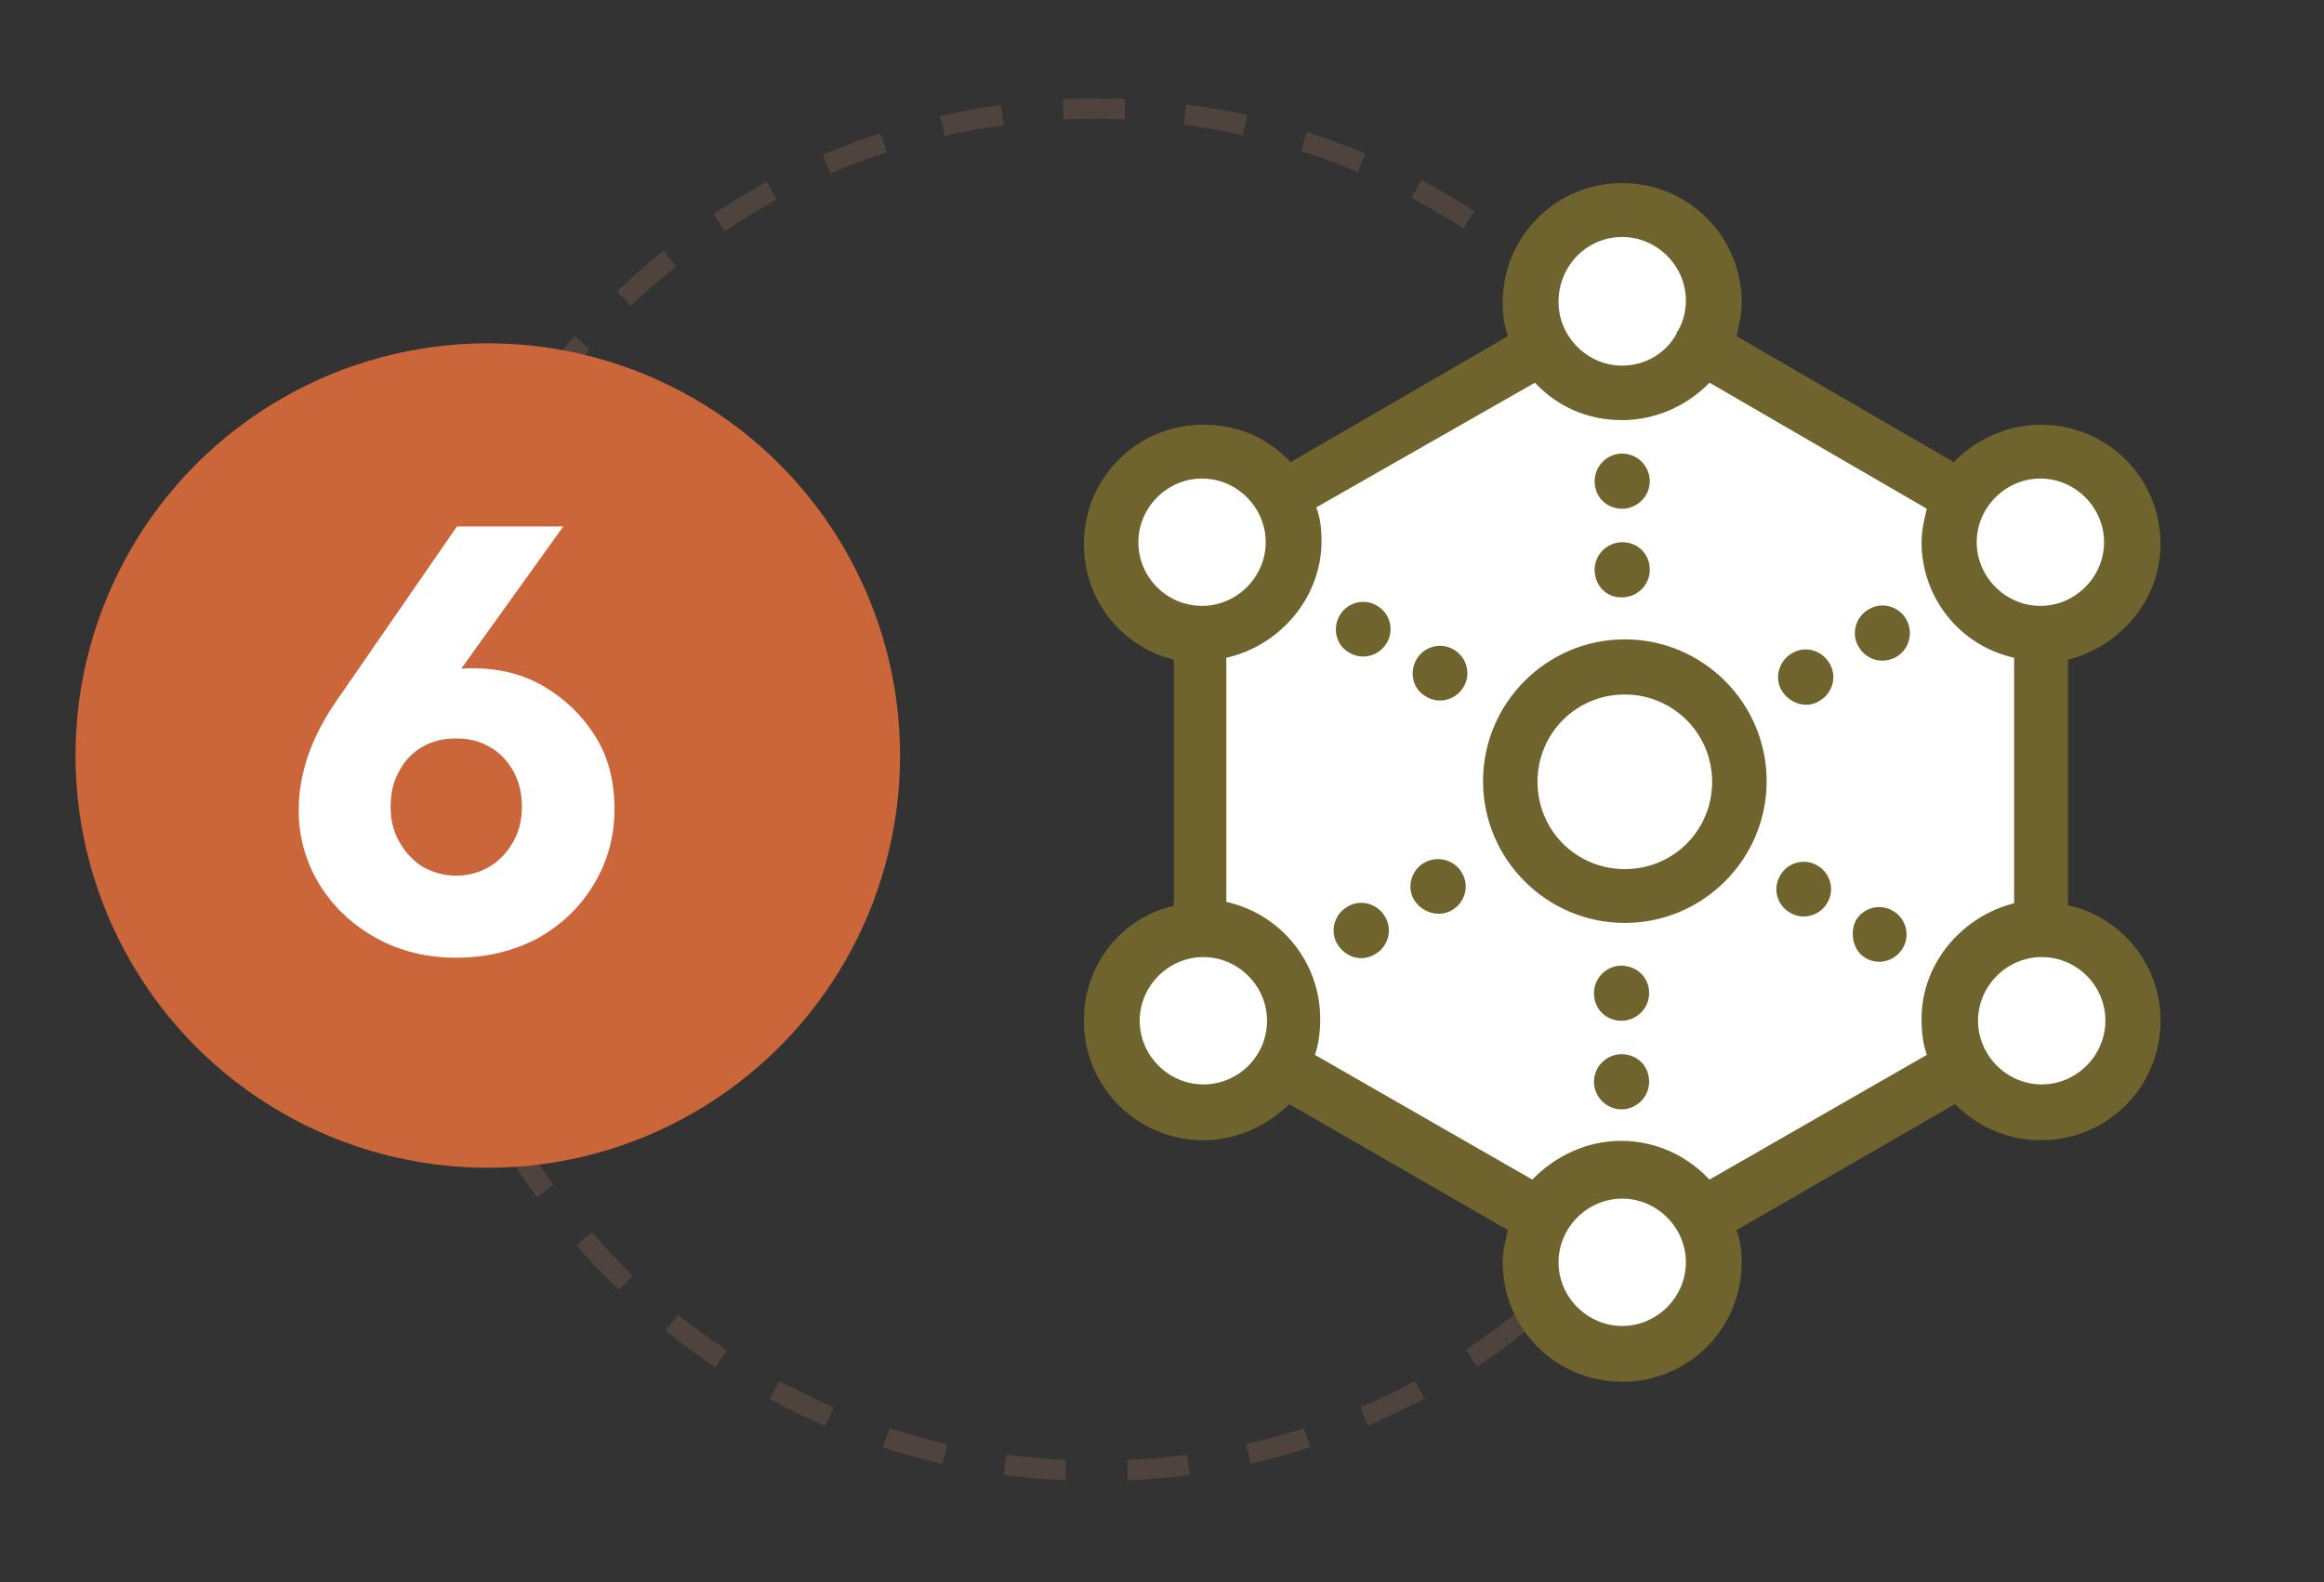 <?xml version="1.0" encoding="utf-8"?>
<!-- Generator: Adobe Illustrator 27.9.3, SVG Export Plug-In . SVG Version: 9.03 Build 53313)  -->
<svg version="1.1" id="Calque_1" xmlns="http://www.w3.org/2000/svg" xmlns:xlink="http://www.w3.org/1999/xlink" x="0px" y="0px"
	 viewBox="0 0 354 241" style="enable-background:new 0 0 354 241;" xml:space="preserve">
<rect x="0" y="0" width="354" height="241" fill="#333333" stroke="none"/>
<style type="text/css">
	.st0{fill:#4F443D;}
	.st1{fill:#FFFFFF;}
	.st2{fill:#CB663A;}
	.st3{fill:#6F642D;}
</style>
<g id="_x31_">
	<path class="st0" d="M162.3,225.5c-3.2-0.1-6.3-0.4-9.4-0.8l0.4-3.1c3,0.4,6.1,0.7,9.1,0.8L162.3,225.5z M171.8,225.5l-0.1-3.1
		c3-0.1,6.1-0.4,9.1-0.8l0.4,3.1C178.1,225.1,174.9,225.4,171.8,225.5z M143.6,223c-3.1-0.7-6.1-1.5-9.1-2.5l1-2.9
		c2.9,0.9,5.9,1.7,8.8,2.4L143.6,223z M190.5,223l-0.7-3c3-0.7,6-1.5,8.8-2.4l1,2.9C196.6,221.4,193.5,222.3,190.5,223z
		 M125.7,217.2c-2.9-1.2-5.8-2.6-8.5-4.1l1.5-2.7c2.7,1.4,5.5,2.8,8.3,4L125.7,217.2z M208.4,217.2l-1.2-2.8c2.8-1.2,5.6-2.5,8.3-4
		l1.5,2.7C214.1,214.5,211.3,215.9,208.4,217.2z M109,208.3c-2.6-1.7-5.2-3.6-7.6-5.6l1.9-2.4c2.4,1.9,4.9,3.7,7.4,5.4L109,208.3z
		 M225,208.2l-1.7-2.6c2.5-1.7,5-3.5,7.4-5.4l1.9,2.4C230.2,204.6,227.6,206.5,225,208.2z M94.3,196.5c-2.3-2.2-4.5-4.5-6.5-6.8
		l2.3-2c2,2.3,4.1,4.5,6.3,6.6L94.3,196.5z M239.7,196.4l-2.1-2.2c2.2-2.1,4.3-4.3,6.3-6.6l2.3,2C244.2,191.9,242,194.2,239.7,196.4
		z M81.8,182.4c-1.9-2.5-3.6-5.2-5.2-7.9l2.6-1.6c1.6,2.6,3.3,5.2,5.1,7.6L81.8,182.4z M252.2,182.2l-2.5-1.8
		c1.8-2.5,3.5-5.1,5.1-7.7l2.6,1.6C255.8,177,254,179.6,252.2,182.2z M72.1,166.2c-1.4-2.8-2.6-5.7-3.7-8.7l2.9-1.1
		c1.1,2.9,2.3,5.7,3.6,8.4L72.1,166.2z M261.8,166l-2.8-1.3c1.3-2.7,2.5-5.6,3.6-8.4l2.9,1.1C264.5,160.3,263.2,163.2,261.8,166z
		 M65.4,148.5c-0.8-3-1.5-6.1-2.1-9.2l3-0.6c0.5,3,1.2,6,2.1,8.9L65.4,148.5z M268.5,148.3l-3-0.8c0.8-2.9,1.5-5.9,2-8.9l3,0.5
		C270,142.2,269.3,145.3,268.5,148.3z M62.1,130c-0.3-3.1-0.4-6.3-0.4-9.4h3.1c0,3.1,0.1,6.1,0.4,9.2L62.1,130z M271.8,129.8
		l-3.1-0.3c0.3-3,0.4-6.1,0.4-9.2v-0.4h3.1v0.4C272.2,123.5,272.1,126.6,271.8,129.8z M65.1,111.4l-3.1-0.3c0.3-3.1,0.7-6.3,1.2-9.4
		l3,0.5C65.8,105.3,65.4,108.3,65.1,111.4z M268.7,110.7c-0.3-3-0.7-6.1-1.3-9.1l3-0.6c0.6,3.1,1,6.3,1.3,9.4L268.7,110.7z
		 M68.3,93.4l-3-0.8c0.8-3,1.8-6,2.9-9l2.9,1.1C70.1,87.5,69.1,90.4,68.3,93.4z M265.4,92.7c-0.8-2.9-1.8-5.9-2.9-8.7l2.9-1.1
		c1.1,2.9,2.1,5.9,3,9L265.4,92.7z M74.7,76.2l-2.8-1.3c1.4-2.8,2.9-5.6,4.5-8.3l2.7,1.6C77.5,70.7,76,73.4,74.7,76.2z M258.9,75.6
		c-1.3-2.7-2.8-5.4-4.4-8.1l2.6-1.6c1.6,2.7,3.1,5.5,4.5,8.3L258.9,75.6z M84.1,60.4l-2.5-1.8c1.8-2.5,3.8-5,5.9-7.4l2.3,2
		C87.8,55.6,85.9,58,84.1,60.4z M249.4,59.9c-1.8-2.5-3.7-4.9-5.7-7.1l2.3-2c2.1,2.4,4.1,4.8,5.9,7.4L249.4,59.9z M96.1,46.6
		L94,44.4c2.3-2.2,4.6-4.3,7.1-6.2l1.9,2.4C100.6,42.5,98.3,44.5,96.1,46.6z M237.3,46.2c-2.2-2.1-4.5-4.1-6.9-6l1.9-2.4
		c2.5,1.9,4.9,4,7.1,6.2L237.3,46.2z M110.4,35.2l-1.7-2.6c2.6-1.7,5.3-3.4,8.1-4.9l1.5,2.7C115.6,31.9,112.9,33.5,110.4,35.2z
		 M222.9,34.8c-2.6-1.7-5.2-3.2-7.9-4.7l1.5-2.7c2.8,1.5,5.5,3.1,8.1,4.8L222.9,34.8z M126.5,26.4l-1.2-2.8c2.9-1.2,5.8-2.4,8.8-3.3
		l1,2.9C132.2,24.1,129.3,25.2,126.5,26.4z M206.8,26.2c-2.8-1.2-5.7-2.3-8.6-3.2l0.9-2.9c3,1,6,2.1,8.9,3.3L206.8,26.2z
		 M143.9,20.7l-0.7-3c3-0.7,6.2-1.3,9.3-1.7l0.4,3.1C149.9,19.5,146.8,20,143.9,20.7z M189.3,20.6c-3-0.7-6-1.2-9-1.6l0.4-3.1
		c3.1,0.4,6.3,1,9.3,1.6L189.3,20.6z M162,18.2l-0.1-3.1c1.7-0.1,3.4-0.2,5.1-0.1c1.5,0,2.9,0,4.4,0.1l-0.1,3.1
		c-1.4-0.1-2.9-0.1-4.4-0.1C165.2,18.1,163.6,18.1,162,18.2z"/>
	<polygon class="st1" points="263.3,54.8 295.2,71.9 298.5,74.2 310.5,67.8 321.2,74.2 323.5,82.1 321.7,91.8 312,96.2 310,138 
		326.1,154 313.9,169 298.7,161.5 259.9,183.4 258.4,197.5 249.7,205.6 234.2,199.8 231.9,190.8 231.9,183.7 198.2,163.8 
		179.5,170.7 168.6,154 181.3,141.3 181.9,96.9 168.9,84.3 178.5,69.5 191.4,74.9 231.4,53 234.4,35.4 250,32.1 258.2,39.5 	"/>
	<circle class="st2" cx="74.3" cy="115.1" r="62.8"/>
	<path class="st3" d="M165.1,155.5c0,10.1,8.1,18.2,18.2,18.2c5.1,0,9.7-2.2,13.1-5.5l33.3,19.2c-0.4,1.6-0.8,3.2-0.8,4.9
		c0,10.1,8.1,18.2,18.2,18.2c10.1,0,18.2-8.1,18.2-18.2c0-1.8-0.2-3.4-0.8-4.9l33.3-19.2c3.4,3.4,7.9,5.5,13.1,5.5
		c10.1,0,18.2-8.1,18.2-18.2c0-8.5-5.9-15.8-14.1-17.6v-37.4c7.9-2,14.1-9.1,14.1-17.6c0-10.1-8.1-18.2-18.2-18.2
		c-5.1,0-9.9,2.2-13.3,5.7l-33.1-19.2c0.4-1.6,0.8-3.4,0.8-5.1c0-10.1-8.1-18.2-18.2-18.2c-10.1,0-18.2,8.1-18.2,18.2
		c0,1.8,0.2,3.6,0.8,5.1l-33.1,19.2c-3.4-3.6-7.9-5.7-13.3-5.7c-10.1,0-18.2,8.1-18.2,18.2c0,8.5,5.7,15.6,13.7,17.6V138
		C170.8,139.8,165.1,147,165.1,155.5z M183.3,165.2c-5.3,0-9.7-4.4-9.7-9.7s4.4-9.7,9.7-9.7s9.7,4.4,9.7,9.7
		S188.7,165.2,183.3,165.2z M247.1,202c-5.3,0-9.7-4.4-9.7-9.7s4.4-9.7,9.7-9.7s9.7,4.4,9.7,9.7S252.4,202,247.1,202z M320.7,155.5
		c0,5.3-4.4,9.7-9.7,9.7s-9.7-4.4-9.7-9.7s4.4-9.7,9.7-9.7S320.7,150.1,320.7,155.5z M310.8,72.9c5.3,0,9.7,4.4,9.7,9.7
		s-4.4,9.7-9.7,9.7c-5.3,0-9.7-4.4-9.7-9.7C301.1,77.3,305.5,72.9,310.8,72.9z M247.1,36.1c5.3,0,9.7,4.4,9.7,9.7
		c0,1.6-0.4,3.2-1.2,4.6l-0.2,0.2v0.2c-1.6,3-4.8,4.9-8.3,4.9c-5.3,0-9.7-4.4-9.7-9.7C237.4,40.5,241.7,36.1,247.1,36.1z
		 M233.8,58.3c3.4,3.6,7.9,5.7,13.3,5.7c5.1,0,9.9-2.2,13.3-5.7l33.1,19.2c-0.4,1.6-0.8,3.4-0.8,5.1c0,8.5,5.9,15.8,14.1,17.6v37.4
		c-7.9,2-14.1,9.1-14.1,17.6c0,2,0.2,3.8,0.8,5.5l-33.1,19c-3.4-3.6-8.1-5.9-13.5-5.9c-5.3,0-10.1,2.4-13.5,5.9l-33.1-19
		c0.6-1.8,0.8-3.6,0.8-5.5c0-8.7-6.1-16-14.3-17.8v-37.2c8.1-1.8,14.5-9.1,14.5-17.8c0-1.8-0.2-3.6-0.8-5.1L233.8,58.3z M173.4,82.6
		c0-5.3,4.4-9.7,9.7-9.7s9.7,4.4,9.7,9.7s-4.4,9.7-9.7,9.7C177.8,92.3,173.4,88,173.4,82.6z M247.5,140.6c11.9,0,21.6-9.7,21.6-21.6
		s-9.7-21.6-21.6-21.6s-21.6,9.7-21.6,21.6S235.6,140.6,247.5,140.6z M247.5,105.8c7.3,0,13.3,5.9,13.3,13.3s-5.9,13.3-13.3,13.3
		s-13.3-5.9-13.3-13.3S240.1,105.8,247.5,105.8z M215.8,100.4c1.2-2,3.8-2.6,5.7-1.4c2,1.2,2.6,3.8,1.4,5.7c-1.2,2-3.8,2.6-5.7,1.4
		C215.2,105,214.6,102.4,215.8,100.4z M204.1,93.7c1.2-2,3.8-2.6,5.7-1.4c2,1.2,2.6,3.8,1.4,5.7c-1.2,2-3.8,2.6-5.7,1.4
		C203.5,98.3,202.9,95.7,204.1,93.7z M271.2,133.3c1.2-2,3.8-2.6,5.7-1.4c2,1.2,2.6,3.8,1.4,5.7c-1.2,2-3.8,2.6-5.7,1.4
		C270.6,137.8,270,135.3,271.2,133.3z M282.7,140.2c1.2-2,3.8-2.6,5.7-1.4c2,1.2,2.6,3.8,1.4,5.7c-1.2,2-3.8,2.6-5.7,1.4
		C282.3,144.8,281.7,142.2,282.7,140.2z M283.1,98.5c-1.2-2-0.4-4.6,1.6-5.7c2-1.2,4.6-0.4,5.7,1.6s0.4,4.6-1.6,5.7
		C286.8,101.2,284.3,100.6,283.1,98.5z M271.4,105.2c-1.2-2-0.4-4.6,1.6-5.7c2-1.2,4.6-0.4,5.7,1.6c1.2,2,0.4,4.6-1.6,5.7
		C275.2,108,272.6,107.2,271.4,105.2z M203.7,143.8c-1.2-2-0.4-4.6,1.6-5.7c2-1.2,4.6-0.4,5.7,1.6c1.2,2,0.4,4.6-1.6,5.7
		C207.3,146.6,204.9,145.8,203.7,143.8z M215.4,137.1c-1.2-2-0.4-4.6,1.6-5.7s4.6-0.4,5.7,1.6c1.2,2,0.4,4.6-1.6,5.7
		C219.1,139.8,216.6,139,215.4,137.1z M242.9,73.3c0-2.4,2-4.2,4.2-4.2c2.4,0,4.2,2,4.2,4.2c0,2.4-2,4.2-4.2,4.2
		C244.7,77.5,242.9,75.7,242.9,73.3z M242.9,86.8c0-2.4,2-4.2,4.2-4.2c2.4,0,4.2,1.8,4.2,4.2s-2,4.2-4.2,4.2
		C244.7,91.1,242.9,89.2,242.9,86.8z M251.2,164.8c0,2.4-2,4.2-4.2,4.2c-2.4,0-4.2-2-4.2-4.2c0-2.4,2-4.2,4.2-4.2
		C249.4,160.6,251.2,162.4,251.2,164.8z M251.2,151.3c0,2.4-2,4.2-4.2,4.2c-2.4,0-4.2-1.8-4.2-4.2s2-4.2,4.2-4.2
		C249.4,147.2,251.2,148.9,251.2,151.3z"/>
	<g>
		<path class="st1" d="M69.5,145.9c-4.5,0-8.6-1-12.2-3c-3.6-2-6.5-4.7-8.6-8.1c-2.1-3.4-3.2-7.2-3.2-11.4c0-5.5,1.9-11.1,5.8-16.7
			l18.3-26.5h16.2l-20.3,28.3l-5.4,0.5c0.9-1.5,1.8-2.7,2.7-3.8c0.9-1.1,2.2-1.9,3.6-2.5c1.5-0.6,3.3-0.9,5.6-0.9
			c4,0,7.7,0.9,10.9,2.8c3.2,1.9,5.8,4.4,7.8,7.6s2.9,6.9,2.9,11.1s-1.1,8.1-3.2,11.5c-2.1,3.5-5,6.2-8.6,8.2
			C78.1,144.9,74.1,145.9,69.5,145.9z M69.5,133.4c1.9,0,3.6-0.5,5.1-1.4s2.7-2.2,3.6-3.8c0.9-1.6,1.3-3.4,1.3-5.3
			c0-2-0.4-3.8-1.3-5.4s-2-2.8-3.6-3.7c-1.5-0.9-3.2-1.3-5.1-1.3c-2,0-3.7,0.4-5.2,1.3s-2.7,2.1-3.5,3.7c-0.9,1.6-1.3,3.3-1.3,5.4
			c0,2,0.4,3.7,1.3,5.3c0.9,1.6,2,2.8,3.5,3.8C65.9,132.9,67.6,133.4,69.5,133.4z"/>
	</g>
</g>
</svg>
